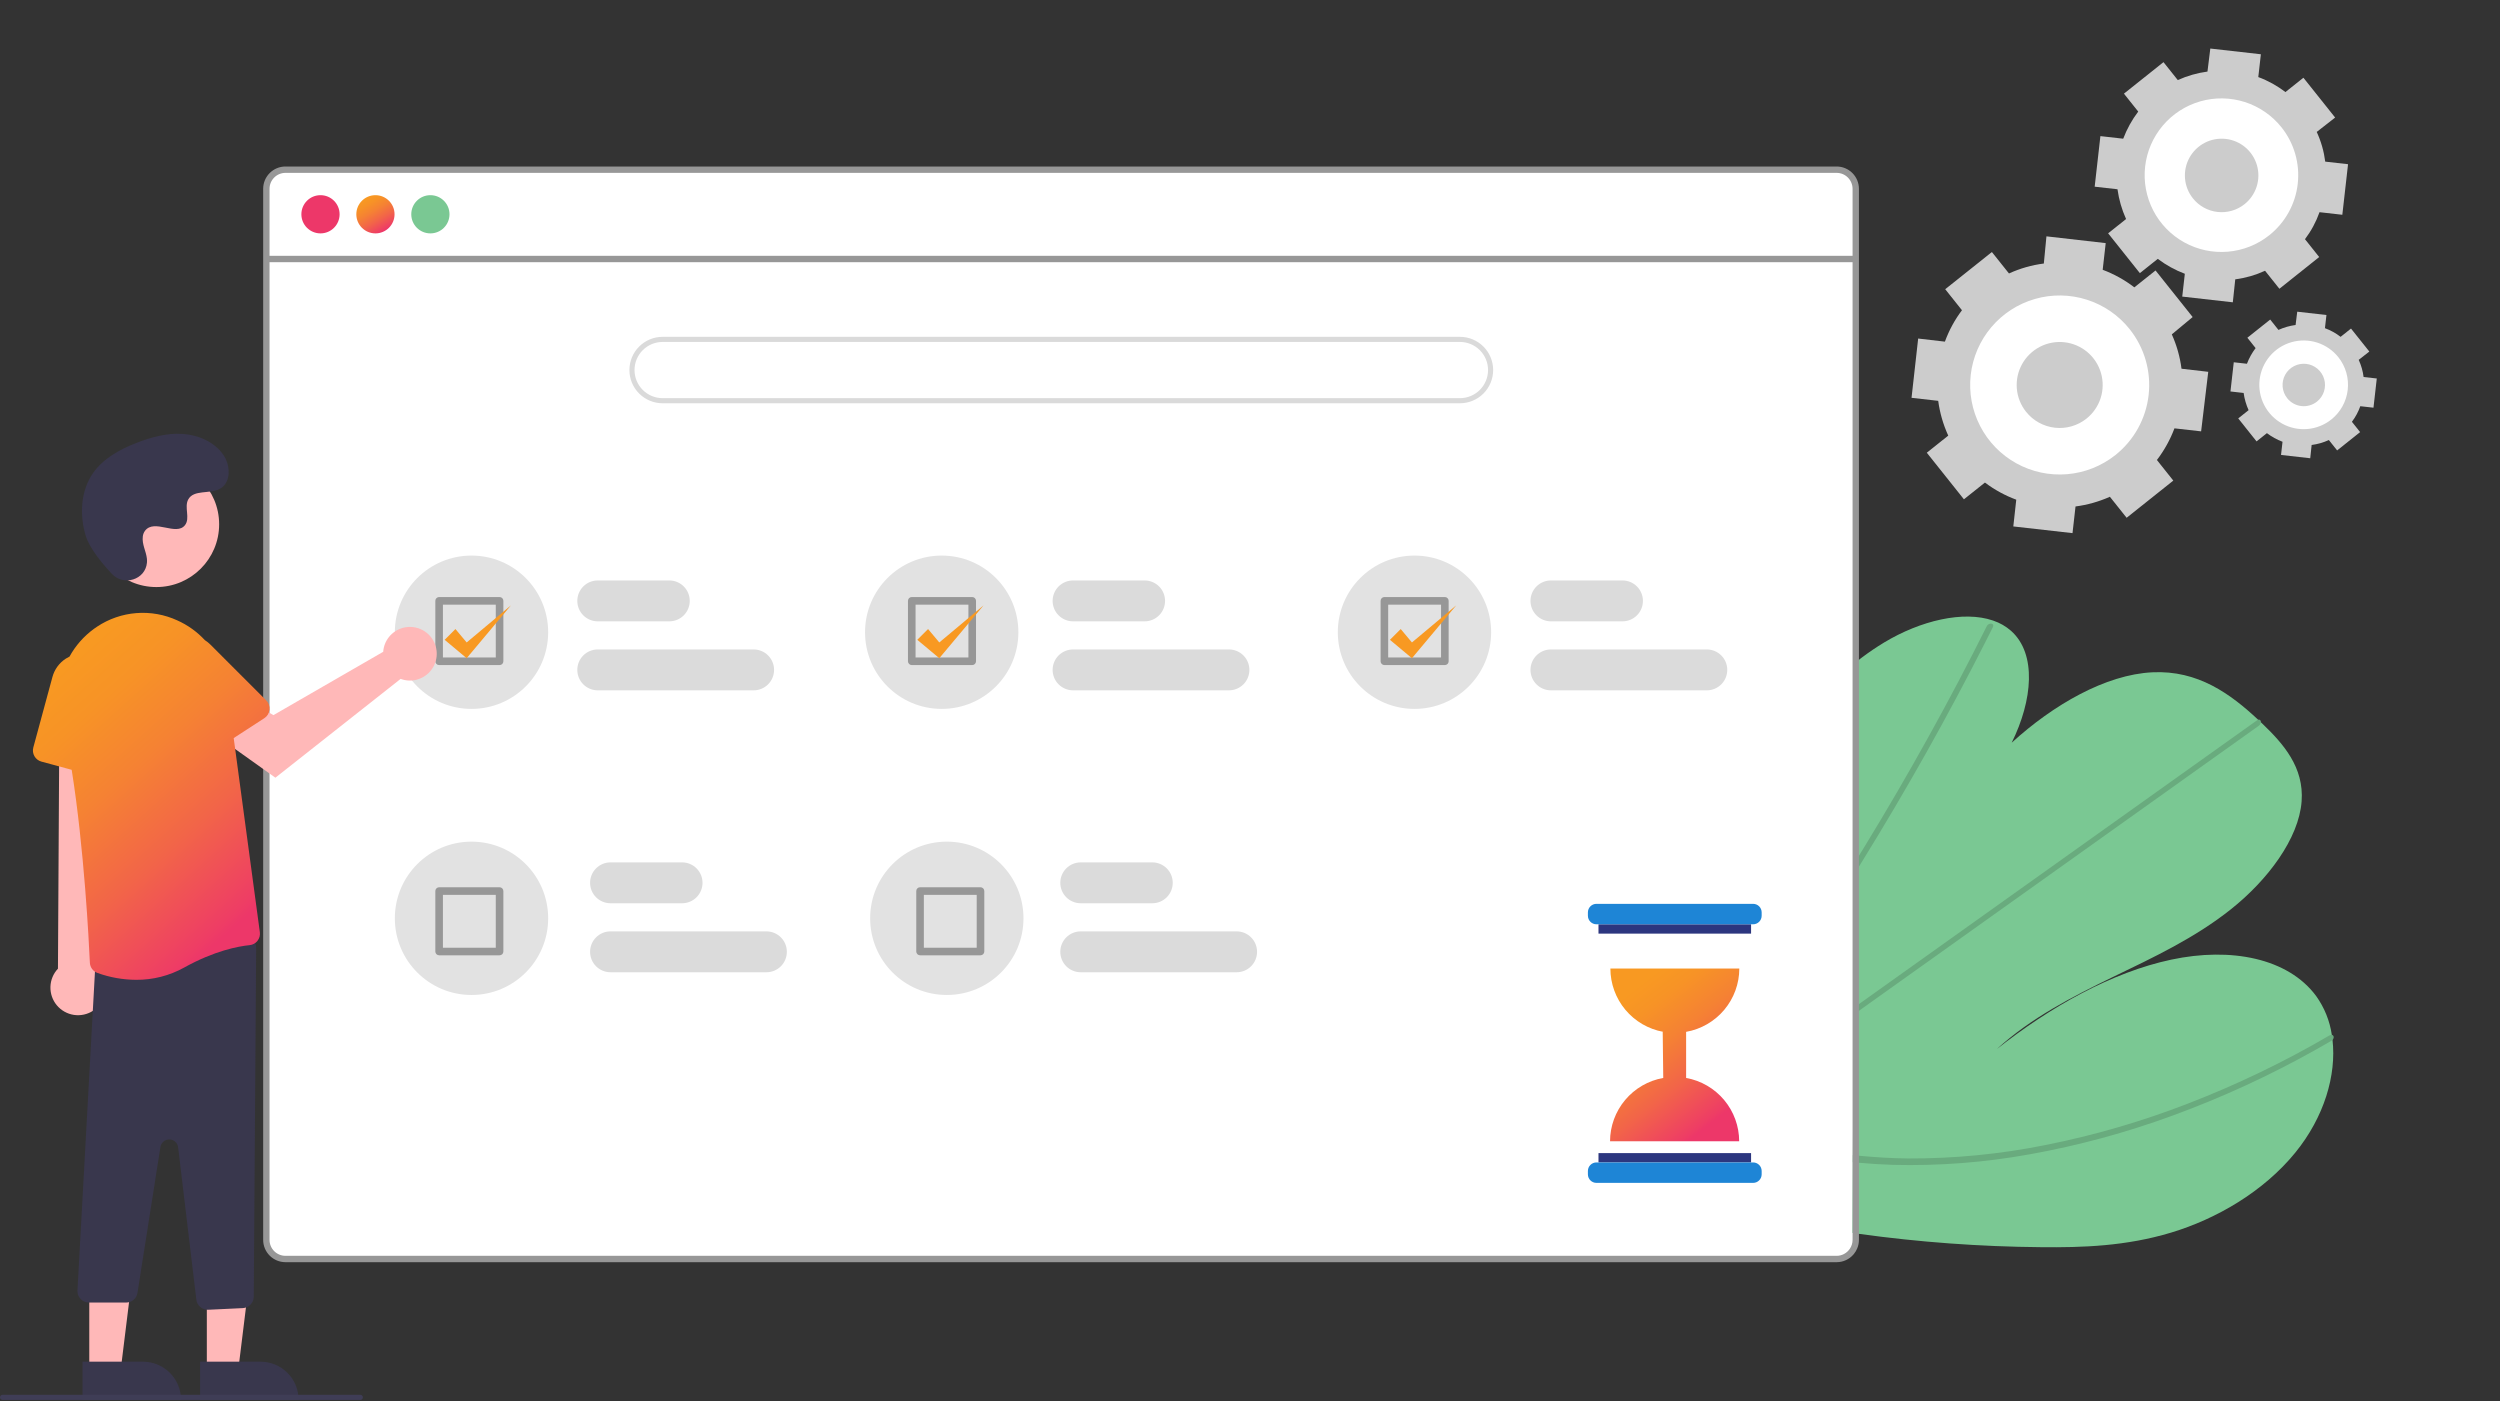 <svg width="603" height="338" viewBox="0 0 603 338" fill="none" xmlns="http://www.w3.org/2000/svg">
<rect x="0" y="0" width="603" height="338" fill="#333333" stroke="none"/>
<rect x="64" y="41" width="384" height="263" rx="5" fill="white"/>
<path d="M492.264 300.82C477.569 300.691 462.897 299.615 448.34 297.598C447.829 297.527 447.318 297.45 446.807 297.379L447.576 159.757C448.083 159.353 448.597 158.955 449.117 158.57C450.838 157.285 452.607 156.081 454.438 154.975C463.257 149.662 473.583 147.229 480.707 149.667L480.818 149.71C482.378 150.237 483.819 151.066 485.057 152.15C491.314 157.708 490.271 168.945 485.221 179.143C495.233 169.996 507.866 162.713 519.143 162.16C530.143 161.617 538 167.369 544.678 173.607C544.899 173.812 545.113 174.016 545.328 174.221C545.438 174.32 545.542 174.426 545.653 174.525C550.742 179.392 555.758 185.066 555.151 193.279C554.485 202.287 546.94 212.274 538.148 219.276C529.362 226.278 519.382 230.932 509.641 235.648C499.906 240.371 489.923 245.48 481.603 253.059C494.586 242.794 509.358 234.518 523.724 231.461C538.091 228.404 551.889 231.095 558.655 240.243C560.646 243.02 561.943 246.234 562.437 249.615C562.502 250.009 562.555 250.41 562.603 250.817C563.566 259.286 560.637 269.397 553.636 277.999C545.928 287.473 534.5 294.042 523.652 297.31C512.804 300.578 502.36 300.926 492.264 300.82Z" fill="#7AC893"/>
<path d="M447.289 210.78L447.304 208.148C447.826 207.312 448.342 206.473 448.853 205.629C449.182 205.107 449.5 204.579 449.823 204.051C455.154 195.321 460.268 186.538 465.164 177.7C470.065 168.869 474.739 159.995 479.188 151.076C479.291 150.839 479.473 150.647 479.704 150.531C479.934 150.415 480.198 150.383 480.449 150.442C480.482 150.451 480.513 150.466 480.541 150.486C480.775 150.61 480.872 150.888 480.672 151.294C480.124 152.388 479.575 153.488 479.014 154.582C474.489 163.525 469.738 172.43 464.762 181.297C459.787 190.157 454.593 198.967 449.18 207.727C449.068 207.911 448.95 208.096 448.838 208.28C448.322 209.115 447.805 209.944 447.289 210.78Z" fill="#69AB7E"/>
<path d="M447.1 244.711L447.109 243.083C447.622 242.716 448.136 242.356 448.65 241.989C460.742 233.365 472.834 224.744 484.927 216.124C504.724 202.009 524.521 187.897 544.318 173.79C544.425 173.706 544.546 173.644 544.677 173.607C545.115 173.486 545.372 173.808 545.326 174.221C545.302 174.395 545.24 174.561 545.146 174.71C545.051 174.858 544.926 174.984 544.779 175.081C533.677 182.995 522.579 190.907 511.485 198.817C491.787 212.859 472.091 226.899 452.397 240.937C451.147 241.83 449.891 242.723 448.641 243.616C448.127 243.983 447.613 244.35 447.1 244.711Z" fill="#69AB7E"/>
<path d="M456.551 280.965C453.809 280.882 451.11 280.7 448.436 280.463C447.925 280.418 447.414 280.372 446.902 280.325L446.912 278.618C447.423 278.67 447.934 278.722 448.446 278.768C452.309 279.129 456.215 279.385 460.228 279.42C471.352 279.465 482.452 278.381 493.358 276.184C505.1 273.849 516.617 270.496 527.778 266.163C539.549 261.615 550.936 256.132 561.832 249.766C562.01 249.646 562.224 249.593 562.437 249.616C562.924 249.686 563.068 250.334 562.603 250.818C562.512 250.914 562.407 250.996 562.293 251.063C560.939 251.851 559.581 252.624 558.218 253.383C547.262 259.514 535.835 264.761 524.044 269.076C512.847 273.186 501.313 276.312 489.573 278.419C478.682 280.392 467.617 281.246 456.551 280.965Z" fill="#69AB7E"/>
<path d="M442.993 40.161H68.851C67.426 40.163 66.06 40.729 65.052 41.737C64.044 42.745 63.478 44.111 63.477 45.536V299.065C63.478 300.49 64.044 301.856 65.052 302.864C66.06 303.871 67.426 304.438 68.851 304.439H442.993C443.77 304.439 444.538 304.271 445.243 303.945C445.949 303.62 446.575 303.145 447.079 302.553C447.122 302.507 447.161 302.458 447.196 302.405C447.517 302.013 447.777 301.575 447.967 301.105C448.237 300.459 448.376 299.765 448.374 299.065V45.536C448.372 44.11 447.804 42.743 446.795 41.735C445.786 40.727 444.419 40.161 442.993 40.161ZM446.839 299.065C446.84 299.815 446.619 300.548 446.204 301.173C445.835 301.723 445.335 302.172 444.749 302.479C444.206 302.76 443.604 302.906 442.993 302.905H68.851C67.833 302.903 66.857 302.498 66.137 301.779C65.417 301.059 65.012 300.083 65.011 299.065V45.536C65.012 44.518 65.417 43.542 66.137 42.822C66.857 42.102 67.833 41.697 68.851 41.696H442.993C444.012 41.696 444.989 42.1 445.71 42.82C446.431 43.54 446.837 44.517 446.839 45.536V299.065Z" fill="#979797"/>
<path d="M447.603 61.704H64.242V63.241H447.603V61.704Z" fill="#979797"/>
<path d="M77.303 56.294C79.849 56.294 81.912 54.231 81.912 51.685C81.912 49.139 79.849 47.075 77.303 47.075C74.757 47.075 72.693 49.139 72.693 51.685C72.693 54.231 74.757 56.294 77.303 56.294Z" fill="#ED3769"/>
<path d="M90.555 56.294C93.101 56.294 95.164 54.231 95.164 51.685C95.164 49.139 93.101 47.075 90.555 47.075C88.009 47.075 85.945 49.139 85.945 51.685C85.945 54.231 88.009 56.294 90.555 56.294Z" fill="url(#paint0_linear)"/>
<path d="M103.809 56.294C106.355 56.294 108.418 54.231 108.418 51.685C108.418 49.139 106.355 47.075 103.809 47.075C101.263 47.075 99.199 49.139 99.199 51.685C99.199 54.231 101.263 56.294 103.809 56.294Z" fill="#7AC893"/>
<path d="M352.137 97.269H159.827C157.702 97.269 155.664 96.425 154.161 94.922C152.659 93.419 151.814 91.381 151.814 89.256C151.814 87.131 152.659 85.093 154.161 83.59C155.664 82.088 157.702 81.243 159.827 81.243H352.137C354.262 81.243 356.301 82.088 357.803 83.59C359.306 85.093 360.15 87.131 360.15 89.256C360.15 91.381 359.306 93.419 357.803 94.922C356.301 96.425 354.262 97.269 352.137 97.269ZM159.827 82.476C158.029 82.476 156.305 83.19 155.033 84.462C153.762 85.733 153.047 87.458 153.047 89.256C153.047 91.054 153.762 92.779 155.033 94.05C156.305 95.322 158.029 96.036 159.827 96.036H352.137C353.935 96.036 355.66 95.322 356.932 94.05C358.203 92.779 358.917 91.054 358.917 89.256C358.917 87.458 358.203 85.733 356.932 84.462C355.66 83.19 353.935 82.476 352.137 82.476H159.827Z" fill="#DADADA"/>
<path d="M161.436 149.867H144.177C142.869 149.867 141.615 149.348 140.69 148.423C139.766 147.498 139.246 146.244 139.246 144.936C139.246 143.628 139.766 142.374 140.69 141.449C141.615 140.525 142.869 140.005 144.177 140.005H161.436C162.743 140.005 163.998 140.525 164.922 141.449C165.847 142.374 166.367 143.628 166.367 144.936C166.367 146.244 165.847 147.498 164.922 148.423C163.998 149.348 162.743 149.867 161.436 149.867Z" fill="#DBDBDB"/>
<path d="M181.776 166.509H144.177C142.869 166.509 141.615 165.99 140.69 165.065C139.766 164.14 139.246 162.886 139.246 161.578C139.246 160.27 139.766 159.016 140.69 158.091C141.615 157.167 142.869 156.647 144.177 156.647H181.776C183.084 156.647 184.338 157.167 185.263 158.091C186.188 159.016 186.707 160.27 186.707 161.578C186.707 162.886 186.188 164.14 185.263 165.065C184.338 165.99 183.084 166.509 181.776 166.509Z" fill="#DBDBDB"/>
<path d="M164.518 217.867H147.259C145.951 217.867 144.697 217.348 143.772 216.423C142.848 215.498 142.328 214.244 142.328 212.936C142.328 211.628 142.848 210.374 143.772 209.449C144.697 208.525 145.951 208.005 147.259 208.005H164.518C165.826 208.005 167.08 208.525 168.004 209.449C168.929 210.374 169.449 211.628 169.449 212.936C169.449 214.244 168.929 215.498 168.004 216.423C167.08 217.348 165.826 217.867 164.518 217.867Z" fill="#DBDBDB"/>
<path d="M184.858 234.509H147.259C145.951 234.509 144.697 233.99 143.772 233.065C142.848 232.14 142.328 230.886 142.328 229.578C142.328 228.27 142.848 227.016 143.772 226.091C144.697 225.167 145.951 224.647 147.259 224.647H184.858C186.166 224.647 187.42 225.167 188.345 226.091C189.27 227.016 189.789 228.27 189.789 229.578C189.789 230.886 189.27 232.14 188.345 233.065C187.42 233.99 186.166 234.509 184.858 234.509Z" fill="#DBDBDB"/>
<path d="M277.932 217.867H260.673C259.365 217.867 258.111 217.348 257.186 216.423C256.262 215.498 255.742 214.244 255.742 212.936C255.742 211.628 256.262 210.374 257.186 209.449C258.111 208.525 259.365 208.005 260.673 208.005H277.932C279.24 208.005 280.494 208.525 281.419 209.449C282.343 210.374 282.863 211.628 282.863 212.936C282.863 214.244 282.343 215.498 281.419 216.423C280.494 217.348 279.24 217.867 277.932 217.867Z" fill="#DBDBDB"/>
<path d="M298.272 234.509H260.673C259.365 234.509 258.111 233.99 257.186 233.065C256.262 232.14 255.742 230.886 255.742 229.578C255.742 228.27 256.262 227.016 257.186 226.091C258.111 225.167 259.365 224.647 260.673 224.647H298.272C299.58 224.647 300.834 225.167 301.759 226.091C302.684 227.016 303.203 228.27 303.203 229.578C303.203 230.886 302.684 232.14 301.759 233.065C300.834 233.99 299.58 234.509 298.272 234.509Z" fill="#DBDBDB"/>
<path d="M276.082 149.867H258.824C257.516 149.867 256.262 149.348 255.337 148.423C254.412 147.498 253.893 146.244 253.893 144.936C253.893 143.628 254.412 142.374 255.337 141.449C256.262 140.525 257.516 140.005 258.824 140.005H276.082C277.39 140.005 278.644 140.525 279.569 141.449C280.494 142.374 281.013 143.628 281.013 144.936C281.013 146.244 280.494 147.498 279.569 148.423C278.644 149.348 277.39 149.867 276.082 149.867Z" fill="#DBDBDB"/>
<path d="M296.423 166.509H258.824C257.516 166.509 256.262 165.99 255.337 165.065C254.412 164.14 253.893 162.886 253.893 161.578C253.893 160.27 254.412 159.016 255.337 158.091C256.262 157.167 257.516 156.647 258.824 156.647H296.423C297.73 156.647 298.985 157.167 299.909 158.091C300.834 159.016 301.354 160.27 301.354 161.578C301.354 162.886 300.834 164.14 299.909 165.065C298.985 165.99 297.73 166.509 296.423 166.509Z" fill="#DBDBDB"/>
<path d="M391.344 149.867H374.085C372.778 149.867 371.523 149.348 370.599 148.423C369.674 147.498 369.154 146.244 369.154 144.936C369.154 143.628 369.674 142.374 370.599 141.449C371.523 140.525 372.778 140.005 374.085 140.005H391.344C392.652 140.005 393.906 140.525 394.831 141.449C395.755 142.374 396.275 143.628 396.275 144.936C396.275 146.244 395.755 147.498 394.831 148.423C393.906 149.348 392.652 149.867 391.344 149.867Z" fill="#DBDBDB"/>
<path d="M411.684 166.509H374.085C372.778 166.509 371.523 165.99 370.599 165.065C369.674 164.14 369.154 162.886 369.154 161.578C369.154 160.27 369.674 159.016 370.599 158.091C371.523 157.167 372.778 156.647 374.085 156.647H411.684C412.992 156.647 414.246 157.167 415.171 158.091C416.096 159.016 416.615 160.27 416.615 161.578C416.615 162.886 416.096 164.14 415.171 165.065C414.246 165.99 412.992 166.509 411.684 166.509Z" fill="#DBDBDB"/>
<path d="M113.726 170.988C123.938 170.988 132.217 162.709 132.217 152.496C132.217 142.284 123.938 134.005 113.726 134.005C103.513 134.005 95.234 142.284 95.234 152.496C95.234 162.709 103.513 170.988 113.726 170.988Z" fill="#E2E2E2"/>
<path d="M227.14 170.988C237.352 170.988 245.631 162.709 245.631 152.496C245.631 142.284 237.352 134.005 227.14 134.005C216.927 134.005 208.648 142.284 208.648 152.496C208.648 162.709 216.927 170.988 227.14 170.988Z" fill="#E2E2E2"/>
<path d="M341.171 170.988C351.384 170.988 359.662 162.709 359.662 152.496C359.662 142.284 351.384 134.005 341.171 134.005C330.959 134.005 322.68 142.284 322.68 152.496C322.68 162.709 330.959 170.988 341.171 170.988Z" fill="#E2E2E2"/>
<path d="M113.728 239.988C123.94 239.988 132.219 231.709 132.219 221.496C132.219 211.284 123.94 203.005 113.728 203.005C103.515 203.005 95.236 211.284 95.236 221.496C95.236 231.709 103.515 239.988 113.728 239.988Z" fill="#E2E2E2"/>
<path d="M228.372 239.988C238.585 239.988 246.864 231.709 246.864 221.496C246.864 211.284 238.585 203.005 228.372 203.005C218.16 203.005 209.881 211.284 209.881 221.496C209.881 231.709 218.16 239.988 228.372 239.988Z" fill="#E2E2E2"/>
<path d="M49.888 330.598H57.445L61.039 301.45L49.887 301.451L49.888 330.598Z" fill="#FFB8B8"/>
<path d="M72.018 337.614L48.268 337.615L48.268 328.44L62.841 328.439C65.275 328.439 67.609 329.405 69.33 331.126C71.051 332.847 72.017 335.181 72.018 337.614L72.018 337.614Z" fill="#39374D"/>
<path d="M21.534 330.598H29.091L32.686 301.45L21.533 301.451L21.534 330.598Z" fill="#FFB8B8"/>
<path d="M43.664 337.614L19.915 337.615L19.914 328.44L34.488 328.439C36.921 328.439 39.255 329.405 40.976 331.126C42.697 332.847 43.664 335.181 43.664 337.614L43.664 337.614Z" fill="#39374D"/>
<path d="M22.457 243.787C23.271 243.263 23.961 242.568 24.477 241.749C24.993 240.93 25.323 240.007 25.445 239.047C25.566 238.087 25.475 237.111 25.178 236.19C24.882 235.268 24.387 234.423 23.728 233.714L28.704 163.103L14.371 164.493L13.978 233.642C12.859 234.827 12.214 236.382 12.165 238.011C12.116 239.64 12.666 241.23 13.711 242.481C14.757 243.731 16.224 244.555 17.836 244.796C19.448 245.037 21.092 244.678 22.457 243.787H22.457Z" fill="#FFB8B8"/>
<path d="M50.113 315.917C49.435 315.915 48.781 315.665 48.274 315.215C47.767 314.765 47.441 314.145 47.359 313.472L42.966 276.735C42.904 276.217 42.658 275.74 42.271 275.391C41.885 275.041 41.385 274.843 40.864 274.834C40.343 274.824 39.836 275.003 39.437 275.338C39.038 275.673 38.774 276.141 38.693 276.656L33.16 311.831C33.06 312.485 32.728 313.081 32.225 313.511C31.722 313.941 31.081 314.176 30.42 314.174H21.451C21.085 314.174 20.723 314.101 20.385 313.96C20.047 313.82 19.741 313.614 19.483 313.354C19.225 313.094 19.021 312.786 18.883 312.447C18.745 312.108 18.675 311.745 18.678 311.379L22.958 233.386C22.96 232.722 23.201 232.081 23.637 231.58C24.073 231.08 24.676 230.754 25.333 230.662L58.614 225.831C59.009 225.773 59.412 225.802 59.796 225.915C60.179 226.028 60.533 226.222 60.834 226.485C61.136 226.747 61.377 227.072 61.541 227.436C61.705 227.8 61.789 228.196 61.786 228.595L61.205 312.766C61.2 313.475 60.924 314.156 60.432 314.667C59.941 315.179 59.272 315.483 58.564 315.517L50.245 315.913C50.201 315.916 50.157 315.917 50.113 315.917Z" fill="#39374D"/>
<path d="M120.497 160.419H105.916C105.673 160.419 105.44 160.322 105.268 160.15C105.097 159.979 105 159.746 105 159.502V144.921C105 144.678 105.097 144.445 105.268 144.273C105.44 144.102 105.673 144.005 105.916 144.005H120.497C120.74 144.005 120.974 144.102 121.145 144.273C121.317 144.445 121.414 144.678 121.414 144.921V159.502C121.414 159.746 121.317 159.979 121.145 160.15C120.974 160.322 120.74 160.419 120.497 160.419ZM106.833 158.586H119.581V145.838H106.833V158.586Z" fill="#979797"/>
<path d="M112.56 154.961L109.85 151.724L107.251 154.324L111.434 157.82L112.56 158.766L113.346 157.82L123.236 146.017L112.56 154.961Z" fill="#F89922"/>
<path d="M120.497 230.419H105.916C105.673 230.419 105.44 230.322 105.268 230.15C105.097 229.979 105 229.746 105 229.502V214.921C105 214.678 105.097 214.445 105.268 214.273C105.44 214.102 105.673 214.005 105.916 214.005H120.497C120.74 214.005 120.974 214.102 121.145 214.273C121.317 214.445 121.414 214.678 121.414 214.921V229.502C121.414 229.746 121.317 229.979 121.145 230.15C120.974 230.322 120.74 230.419 120.497 230.419ZM106.833 228.586H119.581V215.838H106.833V228.586Z" fill="#979797"/>
<path d="M236.497 230.419H221.916C221.673 230.419 221.44 230.322 221.268 230.15C221.097 229.979 221 229.746 221 229.502V214.921C221 214.678 221.097 214.445 221.268 214.273C221.44 214.102 221.673 214.005 221.916 214.005H236.497C236.74 214.005 236.974 214.102 237.145 214.273C237.317 214.445 237.414 214.678 237.414 214.921V229.502C237.414 229.746 237.317 229.979 237.145 230.15C236.974 230.322 236.74 230.419 236.497 230.419ZM222.833 228.586H235.581V215.838H222.833V228.586Z" fill="#979797"/>
<path d="M37.719 141.599C46.08 141.599 52.858 134.821 52.858 126.46C52.858 118.099 46.08 111.321 37.719 111.321C29.358 111.321 22.58 118.099 22.58 126.46C22.58 134.821 29.358 141.599 37.719 141.599Z" fill="#FFB8B8"/>
<path d="M92.577 156.203C92.501 156.536 92.452 156.874 92.429 157.214L65.951 172.489L59.515 168.784L52.654 177.766L66.422 187.58L96.63 163.749C97.862 164.205 99.204 164.275 100.476 163.949C101.749 163.624 102.893 162.919 103.755 161.928C104.618 160.937 105.158 159.707 105.304 158.402C105.45 157.096 105.196 155.777 104.574 154.62C103.952 153.463 102.993 152.522 101.824 151.923C100.655 151.324 99.331 151.096 98.028 151.268C96.726 151.44 95.507 152.004 94.533 152.886C93.559 153.767 92.877 154.925 92.577 156.203V156.203Z" fill="#FFB8B8"/>
<path fill-rule="evenodd" clip-rule="evenodd" d="M32.859 236.333C29.658 236.32 26.483 235.755 23.474 234.662C22.964 234.474 22.521 234.139 22.201 233.7C21.881 233.26 21.698 232.736 21.676 232.193C21.444 227.045 20.302 204.644 17.293 185.679L9.987 183.698C9.277 183.505 8.673 183.038 8.307 182.4C7.942 181.762 7.844 181.005 8.035 180.295L12.649 163.28C13.143 161.458 14.294 159.883 15.881 158.859C16.167 158.674 16.463 158.51 16.767 158.367C18.199 155.759 20.188 153.484 22.608 151.711C22.871 151.522 23.139 151.337 23.412 151.154C26.24 149.272 29.503 148.144 32.891 147.878C36.278 147.613 39.677 148.219 42.764 149.638C45.284 150.765 47.543 152.388 49.41 154.401C49.886 154.701 50.331 155.055 50.734 155.459L64.21 168.938C64.502 169.23 64.726 169.584 64.864 169.974C65.001 170.363 65.051 170.779 65.007 171.19C64.964 171.601 64.829 171.997 64.613 172.349C64.397 172.701 64.105 173.001 63.758 173.226L56.367 178.022L62.673 224.84C62.724 225.211 62.7 225.587 62.601 225.948C62.503 226.308 62.332 226.645 62.099 226.937C61.872 227.227 61.588 227.469 61.264 227.646C60.941 227.823 60.584 227.933 60.217 227.968C57.454 228.244 51.723 229.315 44.389 233.39C40.862 235.344 36.891 236.357 32.859 236.333Z" fill="url(#paint1_linear)"/>
<path d="M27.005 138.438C29.829 141.446 35.075 139.831 35.443 135.721C35.471 135.402 35.469 135.081 35.436 134.762C35.246 132.942 34.194 131.289 34.446 129.367C34.503 128.888 34.682 128.433 34.964 128.042C37.215 125.029 42.498 129.39 44.622 126.662C45.924 124.989 44.393 122.355 45.393 120.486C46.712 118.018 50.619 119.235 53.069 117.884C55.795 116.38 55.632 112.198 53.837 109.654C51.649 106.551 47.812 104.895 44.023 104.657C40.233 104.418 36.47 105.443 32.933 106.821C28.913 108.388 24.927 110.552 22.454 114.087C19.446 118.385 19.156 124.163 20.661 129.189C21.576 132.246 24.699 135.981 27.005 138.438Z" fill="#39374D"/>
<path d="M86.909 337.658H0.616C0.453 337.658 0.296 337.593 0.181 337.477C0.065 337.362 0 337.205 0 337.041C0 336.878 0.065 336.721 0.181 336.605C0.296 336.49 0.453 336.425 0.616 336.425H86.909C87.073 336.425 87.23 336.49 87.345 336.605C87.461 336.721 87.526 336.878 87.526 337.041C87.526 337.205 87.461 337.362 87.345 337.477C87.23 337.593 87.073 337.658 86.909 337.658Z" fill="#3F3D56"/>
<path d="M528.87 76.472L519.917 65.235L514.805 69.308C512.482 67.527 509.909 66.1 507.168 65.073L507.896 58.64L493.601 57.005L492.972 63.562C490.065 63.932 487.23 64.741 484.566 65.962L480.444 60.789L469.186 69.759L473.226 74.829C471.484 77.134 470.097 79.688 469.111 82.404L462.662 81.656L461.063 95.955L467.496 96.682C467.885 99.583 468.701 102.41 469.918 105.072L464.744 109.194L473.698 120.432L478.768 116.392C481.069 118.133 483.615 119.525 486.322 120.523L485.611 126.976L499.889 128.591L500.617 122.158C503.478 121.785 506.269 120.997 508.903 119.819L512.943 124.889L524.201 115.92L520.244 110.953C522.024 108.63 523.451 106.056 524.478 103.316L530.911 104.044L532.629 89.683L526.18 88.934C525.812 86.072 525.024 83.28 523.841 80.648L528.87 76.472Z" fill="#CCCCCC"/>
<path d="M510.249 109.747C506.909 112.408 502.855 114.019 498.6 114.376C494.344 114.733 490.079 113.821 486.342 111.753C482.605 109.686 479.565 106.557 477.607 102.762C475.649 98.967 474.859 94.677 475.339 90.433C475.819 86.19 477.547 82.184 480.303 78.922C483.06 75.661 486.722 73.29 490.826 72.109C494.93 70.929 499.292 70.992 503.36 72.291C507.428 73.589 511.02 76.065 513.681 79.405C517.25 83.884 518.893 89.597 518.249 95.287C517.606 100.977 514.728 106.179 510.249 109.747Z" fill="white"/>
<path d="M488.683 99.323C487.404 97.719 486.63 95.771 486.459 93.727C486.287 91.683 486.726 89.633 487.719 87.838C488.712 86.043 490.215 84.583 492.038 83.642C493.861 82.701 495.922 82.322 497.961 82.553C499.999 82.783 501.924 83.613 503.49 84.937C505.057 86.262 506.196 88.021 506.763 89.992C507.33 91.964 507.3 94.059 506.676 96.014C506.052 97.968 504.863 99.694 503.259 100.972C501.107 102.686 498.363 103.476 495.629 103.166C492.896 102.857 490.397 101.475 488.683 99.323Z" fill="#CCCCCC"/>
<path d="M563.235 28.352L555.584 18.75L551.238 22.212C549.257 20.677 547.052 19.456 544.7 18.592L545.322 13.088L533.126 11.709L532.441 17.262C529.968 17.597 527.555 18.288 525.28 19.314L521.834 14.988L512.293 22.59L515.739 26.915C514.225 28.909 513.005 31.111 512.119 33.454L506.616 32.831L505.236 45.027L510.739 45.65C511.08 48.131 511.777 50.55 512.808 52.832L508.483 56.278L516.134 65.881L520.459 62.434C522.448 63.943 524.645 65.155 526.981 66.034L526.358 71.537L538.555 72.917L539.144 67.373C541.63 67.056 544.053 66.358 546.326 65.304L549.789 69.65L559.391 61.999L555.962 57.694C557.456 55.715 558.638 53.518 559.467 51.18L564.97 51.803L566.349 39.607L560.846 38.984C560.535 36.506 559.843 34.09 558.794 31.823L563.235 28.352Z" fill="#CCCCCC"/>
<path d="M547.352 56.739C544.487 59.022 541.009 60.404 537.359 60.71C533.708 61.017 530.049 60.234 526.843 58.46C523.638 56.687 521.03 54.003 519.35 50.747C517.67 47.492 516.993 43.811 517.405 40.171C517.817 36.531 519.299 33.094 521.663 30.297C524.028 27.499 527.169 25.465 530.69 24.452C534.211 23.44 537.953 23.494 541.442 24.608C544.932 25.722 548.013 27.846 550.296 30.711C553.358 34.553 554.767 39.453 554.215 44.335C553.663 49.216 551.194 53.678 547.352 56.739Z" fill="white"/>
<path d="M528.926 47.839C527.834 46.468 527.173 44.803 527.026 43.056C526.879 41.309 527.254 39.558 528.103 38.024C528.952 36.49 530.236 35.242 531.794 34.438C533.352 33.634 535.113 33.31 536.856 33.507C538.598 33.704 540.242 34.413 541.581 35.545C542.92 36.677 543.894 38.18 544.378 39.865C544.863 41.55 544.837 43.34 544.304 45.011C543.771 46.681 542.754 48.155 541.383 49.248C539.544 50.713 537.199 51.388 534.863 51.123C532.527 50.859 530.391 49.678 528.926 47.839Z" fill="#CCCCCC"/>
<path d="M571.482 84.792L567.063 79.247L564.553 81.246C563.409 80.36 562.136 79.654 560.777 79.156L561.137 75.977L554.093 75.181L553.698 78.387C552.269 78.581 550.876 78.98 549.562 79.572L547.572 77.075L542.063 81.464L544.053 83.962C543.178 85.114 542.474 86.386 541.962 87.738L538.784 87.379L537.987 94.422L541.165 94.782C541.362 96.215 541.764 97.611 542.36 98.929L539.862 100.92L544.28 106.465L546.778 104.475C547.927 105.346 549.195 106.046 550.545 106.554L550.185 109.732L557.229 110.529L557.569 107.327C559.005 107.144 560.404 106.741 561.717 106.132L563.716 108.642L569.262 104.223L567.281 101.737C568.144 100.594 568.827 99.326 569.305 97.976L572.483 98.335L573.28 91.292L570.102 90.932C569.922 89.501 569.522 88.106 568.917 86.796L571.482 84.792Z" fill="#CCCCCC"/>
<path d="M562.309 101.186C560.655 102.504 558.646 103.302 556.538 103.479C554.43 103.656 552.317 103.204 550.465 102.18C548.614 101.155 547.108 99.605 546.138 97.725C545.168 95.845 544.777 93.72 545.015 91.618C545.252 89.515 546.108 87.531 547.474 85.915C548.84 84.299 550.654 83.125 552.687 82.54C554.72 81.955 556.881 81.986 558.896 82.63C560.912 83.273 562.691 84.499 564.01 86.154C565.777 88.373 566.591 91.203 566.273 94.022C565.954 96.841 564.528 99.418 562.309 101.186Z" fill="white"/>
<path d="M551.669 96.046C551.038 95.254 550.656 94.293 550.571 93.284C550.487 92.275 550.703 91.264 551.193 90.378C551.683 89.492 552.425 88.771 553.325 88.307C554.225 87.843 555.242 87.655 556.248 87.769C557.254 87.883 558.204 88.293 558.977 88.946C559.75 89.6 560.312 90.468 560.592 91.441C560.872 92.414 560.857 93.448 560.549 94.413C560.241 95.377 559.654 96.229 558.863 96.86C557.801 97.706 556.446 98.095 555.097 97.943C553.748 97.79 552.515 97.108 551.669 96.046Z" fill="#CCCCCC"/>
<path d="M234.497 160.419H219.916C219.673 160.419 219.44 160.322 219.268 160.15C219.097 159.979 219 159.746 219 159.502V144.921C219 144.678 219.097 144.445 219.268 144.273C219.44 144.102 219.673 144.005 219.916 144.005H234.497C234.74 144.005 234.974 144.102 235.145 144.273C235.317 144.445 235.414 144.678 235.414 144.921V159.502C235.414 159.746 235.317 159.979 235.145 160.15C234.974 160.322 234.74 160.419 234.497 160.419ZM220.833 158.586H233.581V145.838H220.833V158.586Z" fill="#979797"/>
<path d="M226.56 154.961L223.85 151.724L221.251 154.324L225.434 157.82L226.56 158.766L227.346 157.82L237.236 146.017L226.56 154.961Z" fill="#F89922"/>
<path d="M348.497 160.419H333.916C333.673 160.419 333.44 160.322 333.268 160.15C333.097 159.979 333 159.746 333 159.502V144.921C333 144.678 333.097 144.445 333.268 144.273C333.44 144.102 333.673 144.005 333.916 144.005H348.497C348.74 144.005 348.974 144.102 349.145 144.273C349.317 144.445 349.414 144.678 349.414 144.921V159.502C349.414 159.746 349.317 159.979 349.145 160.15C348.974 160.322 348.74 160.419 348.497 160.419ZM334.833 158.586H347.581V145.838H334.833V158.586Z" fill="#979797"/>
<path d="M340.56 154.961L337.85 151.724L335.251 154.324L339.434 157.82L340.56 158.766L341.346 157.82L351.236 146.017L340.56 154.961Z" fill="#F89922"/>
<path d="M422.347 225.004H385.555V234.103C385.548 237.157 386.302 240.164 387.751 242.853C389.199 245.542 391.295 247.827 393.849 249.501C396.053 250.948 396.053 252.207 393.849 253.666C391.3 255.337 389.207 257.616 387.759 260.298C386.311 262.98 385.553 265.981 385.555 269.029V278.128H422.347V269.029C422.349 265.982 421.594 262.982 420.148 260.3C418.702 257.618 416.611 255.338 414.065 253.666C411.86 252.207 411.86 250.948 414.065 249.501C416.611 247.829 418.702 245.548 420.148 242.866C421.594 240.184 422.349 237.185 422.347 234.138V225.004Z" fill="white"/>
<path d="M422.359 222.94H385.555V225.191H422.359V222.94Z" fill="#2C367F"/>
<path d="M422.848 218.005H385.065C383.924 218.005 383 218.929 383 220.07V220.875C383 222.015 383.924 222.939 385.065 222.939H422.848C423.989 222.939 424.913 222.015 424.913 220.875V220.07C424.913 218.929 423.989 218.005 422.848 218.005Z" fill="#1E85D6"/>
<path d="M422.359 278.128H385.555V280.379H422.359V278.128Z" fill="#2C367F"/>
<path d="M422.848 280.379H385.065C383.924 280.379 383 281.303 383 282.444V283.249C383 284.389 383.924 285.313 385.065 285.313H422.848C423.989 285.313 424.913 284.389 424.913 283.249V282.444C424.913 281.303 423.989 280.379 422.848 280.379Z" fill="#1E85D6"/>
<path d="M406.692 259.999V248.882C410.283 248.247 413.536 246.369 415.882 243.578C418.227 240.786 419.517 237.259 419.524 233.612H388.424C388.428 237.247 389.706 240.765 392.036 243.555C394.365 246.345 397.599 248.23 401.175 248.882H401.046L401.175 259.999C397.584 260.639 394.332 262.519 391.987 265.312C389.642 268.106 388.352 271.634 388.343 275.281H419.489C419.484 271.638 418.2 268.113 415.861 265.32C413.522 262.527 410.277 260.644 406.692 259.999Z" fill="url(#paint2_linear)"/>
<defs>
<linearGradient id="paint0_linear" x1="84.329" y1="49.959" x2="88.861" y2="57.811" gradientUnits="userSpaceOnUse">
<stop offset="0.01" stop-color="#F89922"/>
<stop offset="0.17" stop-color="#F79326"/>
<stop offset="0.4" stop-color="#F58233"/>
<stop offset="0.67" stop-color="#F26548"/>
<stop offset="0.96" stop-color="#EE3E64"/>
<stop offset="1" stop-color="#ED3769"/>
</linearGradient>
<linearGradient id="paint1_linear" x1="-2.068" y1="175.507" x2="47.876" y2="231.304" gradientUnits="userSpaceOnUse">
<stop offset="0.01" stop-color="#F89922"/>
<stop offset="0.17" stop-color="#F79326"/>
<stop offset="0.4" stop-color="#F58233"/>
<stop offset="0.67" stop-color="#F26548"/>
<stop offset="0.96" stop-color="#EE3E64"/>
<stop offset="1" stop-color="#ED3769"/>
</linearGradient>
<linearGradient id="paint2_linear" x1="382.876" y1="246.647" x2="405.757" y2="276.309" gradientUnits="userSpaceOnUse">
<stop offset="0.01" stop-color="#F89922"/>
<stop offset="0.17" stop-color="#F79326"/>
<stop offset="0.4" stop-color="#F58233"/>
<stop offset="0.67" stop-color="#F26548"/>
<stop offset="0.96" stop-color="#EE3E64"/>
<stop offset="1" stop-color="#ED3769"/>
</linearGradient>
</defs>
</svg>
